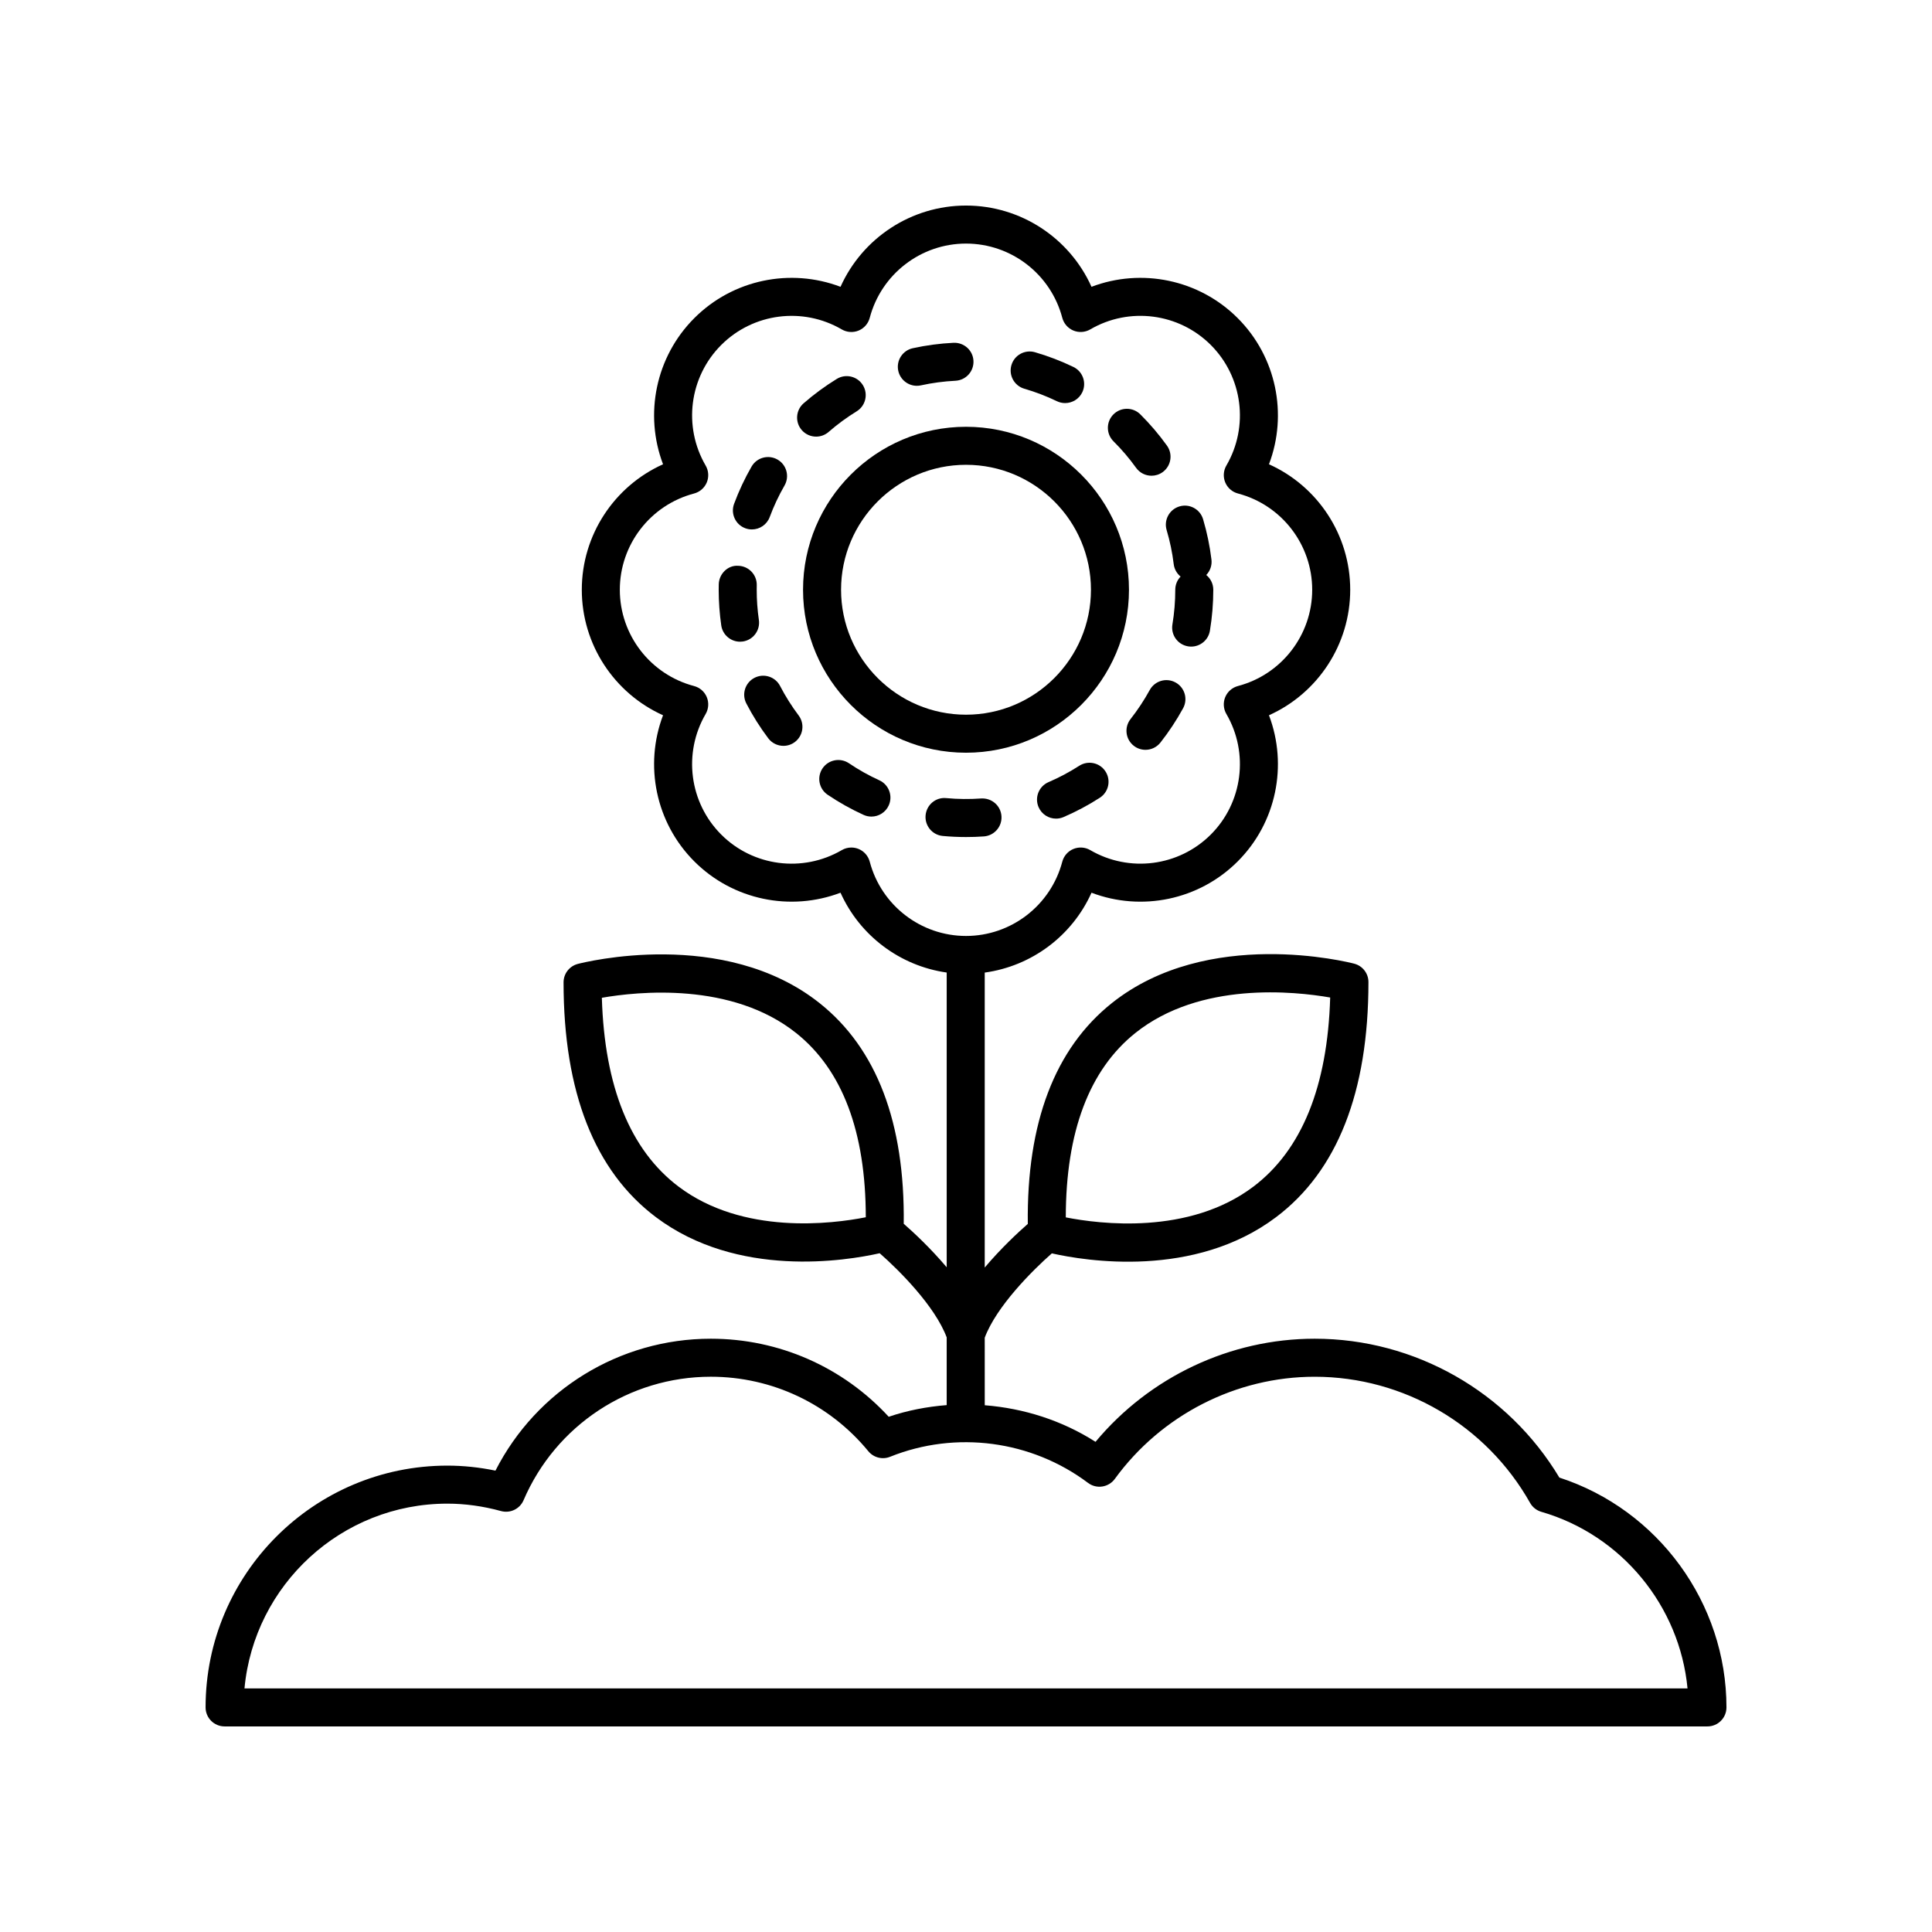 <?xml version="1.0" encoding="UTF-8"?>
<!-- The Best Svg Icon site in the world: iconSvg.co, Visit us! https://iconsvg.co -->
<svg fill="#000000" width="800px" height="800px" version="1.1" viewBox="144 144 512 512" xmlns="http://www.w3.org/2000/svg">
 <g>
  <path d="m379.52 519.46c-12.129-13.191-29.113-20.688-47.141-20.688-24.219 0-46.18 13.59-57.078 34.961-4.269-0.883-8.543-1.328-12.75-1.328-35.328 0-64.07 28.742-64.07 64.074 0 2.781 2.254 5.039 5.039 5.039h392.97c2.781 0 5.039-2.254 5.039-5.039 0-27.648-18.109-52.402-44.281-60.906-13.637-22.75-38.297-36.801-64.84-36.801-22.406 0-43.77 10.133-58.082 27.328-8.859-5.66-18.996-8.883-29.359-9.695l-0.004-17.906c3.078-8.242 12.562-17.762 17.789-22.344 8.887 2.004 37.715 6.75 59.422-9.598 16.242-12.234 24.477-33.195 24.477-62.297 0-2.293-1.547-4.297-3.766-4.875-1.574-0.41-38.773-9.812-64.215 10.43-15.121 12.035-22.613 31.719-22.293 58.535-2.508 2.188-7.059 6.406-11.414 11.559v-78.164c12.445-1.711 23.164-9.738 28.297-21.168 13.246 5.039 28.48 1.973 38.738-8.289 10.262-10.262 13.324-25.496 8.293-38.738 12.922-5.805 21.531-18.746 21.531-33.258 0-14.516-8.609-27.453-21.531-33.258 5.031-13.242 1.969-28.48-8.293-38.738-10.262-10.262-25.5-13.32-38.738-8.293-5.805-12.926-18.746-21.531-33.258-21.531-14.516 0-27.453 8.609-33.258 21.531-13.238-5.027-28.48-1.973-38.738 8.293-10.262 10.262-13.324 25.496-8.293 38.738-12.922 5.805-21.531 18.742-21.531 33.258 0 14.508 8.609 27.453 21.531 33.258-5.031 13.242-1.969 28.48 8.293 38.738 10.262 10.262 25.496 13.324 38.738 8.289 5.109 11.383 15.762 19.398 28.141 21.156v78.109c-4.344-5.141-8.883-9.344-11.387-11.527 0.32-26.773-7.164-46.43-22.262-58.449-25.402-20.215-62.551-10.824-64.121-10.414-2.215 0.582-3.766 2.582-3.766 4.875 0 29.062 8.223 49.992 24.441 62.207 21.676 16.332 50.469 11.586 59.336 9.586 5.215 4.562 14.676 14.055 17.758 22.305v17.945c-5.191 0.41-10.359 1.391-15.367 3.09zm65.387-101.73c17.164-13.695 42.137-11.027 51.605-9.379-0.699 23.59-7.539 40.438-20.355 50.121-17.102 12.922-40.781 9.906-49.711 8.145 0.016-22.684 6.219-39.117 18.461-48.887zm-121.09 40.727c-12.793-9.668-19.621-26.488-20.32-50.035 9.457-1.652 34.383-4.305 51.516 9.363 12.223 9.75 18.414 26.156 18.43 48.801-8.918 1.766-32.555 4.769-49.625-8.129zm112.3 79.48c1.332-0.199 2.535-0.926 3.324-2.016 12.328-16.949 32.129-27.07 52.961-27.07 23.594 0 45.469 12.809 57.086 33.43 0.648 1.152 1.719 2 2.988 2.367 21.32 6.172 36.664 25.004 38.734 46.793h-382.42c2.547-27.418 25.688-48.961 53.762-48.961 4.676 0 9.465 0.66 14.238 1.969 2.43 0.652 4.965-0.566 5.957-2.875 8.535-19.883 28.016-32.727 49.629-32.727 16.211 0 31.426 7.195 41.734 19.738 1.391 1.699 3.731 2.301 5.769 1.477 17.465-7.016 37.461-4.336 52.461 6.922 1.082 0.816 2.445 1.168 3.777 0.953zm-61.629-165.58c-0.402-1.52-1.488-2.766-2.941-3.371-0.621-0.254-1.273-0.383-1.93-0.383-0.879 0-1.758 0.23-2.535 0.688-10.348 6.031-23.492 4.34-31.953-4.125-8.461-8.461-10.156-21.602-4.125-31.953 0.793-1.359 0.902-3.012 0.301-4.465-0.602-1.453-1.848-2.543-3.371-2.941-11.586-3.055-19.676-13.547-19.676-25.512 0-11.969 8.09-22.457 19.676-25.512 1.52-0.402 2.766-1.488 3.371-2.941 0.602-1.453 0.492-3.106-0.301-4.465-6.031-10.352-4.336-23.492 4.125-31.953 8.461-8.461 21.598-10.164 31.953-4.125 1.359 0.789 3.008 0.902 4.465 0.301 1.453-0.602 2.543-1.852 2.941-3.371 3.059-11.59 13.547-19.68 25.516-19.68s22.457 8.09 25.512 19.676c0.402 1.52 1.488 2.766 2.941 3.371 1.453 0.602 3.109 0.488 4.465-0.301 10.355-6.039 23.492-4.336 31.953 4.125 8.461 8.461 10.156 21.602 4.125 31.953-0.793 1.359-0.902 3.012-0.301 4.465 0.602 1.453 1.852 2.543 3.371 2.941 11.586 3.055 19.676 13.543 19.676 25.512 0 11.965-8.09 22.457-19.676 25.512-1.523 0.402-2.766 1.488-3.371 2.941-0.602 1.453-0.492 3.106 0.301 4.465 6.031 10.352 4.336 23.492-4.125 31.953-8.461 8.461-21.598 10.16-31.953 4.125-1.355-0.793-3.012-0.902-4.465-0.301-1.453 0.602-2.543 1.852-2.941 3.371-3.055 11.586-13.547 19.68-25.512 19.68-11.969 0-22.457-8.094-25.516-19.68z"/>
  <path d="m443.19 300.29c0-23.812-19.375-43.188-43.188-43.188s-43.188 19.375-43.188 43.188 19.375 43.188 43.188 43.188 43.188-19.375 43.188-43.188zm-76.301 0c0-18.258 14.855-33.113 33.113-33.113s33.113 14.855 33.113 33.113c-0.004 18.258-14.855 33.113-33.113 33.113s-33.113-14.855-33.113-33.113z"/>
  <path d="m453.17 284.47c0.875 2.941 1.504 5.977 1.875 9.023 0.164 1.352 0.848 2.508 1.824 3.305-0.875 0.906-1.41 2.137-1.41 3.496 0 3.086-0.254 6.18-0.758 9.195-0.457 2.746 1.395 5.34 4.141 5.797 0.281 0.047 0.562 0.07 0.832 0.07 2.418 0 4.555-1.746 4.965-4.211 0.594-3.562 0.895-7.211 0.895-10.855 0-1.578-0.727-2.988-1.863-3.91 1.016-1.055 1.566-2.539 1.375-4.102-0.434-3.606-1.184-7.195-2.215-10.68-0.793-2.668-3.606-4.188-6.262-3.394-2.668 0.793-4.188 3.598-3.398 6.266z"/>
  <path d="m430.01 346.94c-2.59 1.664-5.324 3.125-8.141 4.332-2.555 1.102-3.738 4.062-2.641 6.617 0.82 1.91 2.68 3.055 4.633 3.055 0.664 0 1.34-0.133 1.984-0.41 3.328-1.43 6.566-3.152 9.621-5.125 2.34-1.504 3.012-4.625 1.504-6.961-1.5-2.34-4.617-3.016-6.961-1.508z"/>
  <path d="m377.02 350.78c-2.789-1.27-5.492-2.789-8.043-4.512-2.309-1.551-5.438-0.945-6.996 1.352-1.559 2.305-0.953 5.438 1.352 6.996 3.016 2.035 6.215 3.832 9.512 5.332 0.676 0.309 1.387 0.457 2.086 0.457 1.914 0 3.742-1.098 4.59-2.953 1.152-2.531 0.031-5.519-2.5-6.672z"/>
  <path d="m415.47 247.02c2.938 0.852 5.836 1.961 8.609 3.301 0.707 0.34 1.453 0.5 2.188 0.5 1.871 0 3.672-1.047 4.543-2.848 1.207-2.508 0.156-5.519-2.348-6.727-3.281-1.582-6.707-2.894-10.188-3.902-2.68-0.773-5.469 0.762-6.242 3.438-0.777 2.672 0.766 5.469 3.438 6.238z"/>
  <path d="m404.73 365.66c2.773-0.199 4.867-2.609 4.668-5.387-0.195-2.773-2.574-4.832-5.387-4.668-3.062 0.219-6.195 0.188-9.234-0.098-2.789-0.289-5.227 1.777-5.484 4.547s1.777 5.227 4.547 5.484c2.023 0.188 4.078 0.285 6.16 0.285 1.594 0.004 3.172-0.055 4.731-0.164z"/>
  <path d="m445.07 267.97c0.984 1.371 2.527 2.102 4.098 2.102 1.016 0 2.043-0.309 2.934-0.945 2.262-1.621 2.777-4.769 1.156-7.031-2.113-2.945-4.492-5.738-7.07-8.297-1.977-1.965-5.164-1.949-7.125 0.023-1.961 1.977-1.949 5.164 0.023 7.125 2.184 2.168 4.199 4.531 5.984 7.023z"/>
  <path d="m345.11 308.3c-0.383-2.641-0.574-5.332-0.574-8.004l0.012-1.207c0.062-2.781-2.141-5.086-4.922-5.148-2.734-0.203-5.09 2.137-5.148 4.922l-0.016 1.434c0 3.152 0.23 6.328 0.676 9.441 0.363 2.512 2.516 4.32 4.981 4.32 0.242 0 0.48-0.016 0.727-0.051 2.754-0.398 4.66-2.957 4.266-5.707z"/>
  <path d="m341.51 283.99c0.578 0.215 1.168 0.316 1.75 0.316 2.047 0 3.969-1.258 4.723-3.289 1.066-2.875 2.387-5.684 3.922-8.348 1.387-2.41 0.559-5.492-1.852-6.879-2.402-1.379-5.492-0.559-6.879 1.852-1.812 3.148-3.371 6.473-4.633 9.875-0.969 2.606 0.359 5.508 2.969 6.473z"/>
  <path d="m350.73 325.79c-1.273-2.469-4.316-3.434-6.789-2.156-2.469 1.277-3.438 4.32-2.156 6.789 1.664 3.211 3.617 6.316 5.805 9.223 0.988 1.316 2.5 2.012 4.031 2.012 1.055 0 2.117-0.328 3.023-1.012 2.223-1.672 2.672-4.832 0.996-7.055-1.848-2.461-3.5-5.086-4.91-7.801z"/>
  <path d="m455.53 324.86c-2.438-1.34-5.5-0.441-6.836 2-1.477 2.691-3.188 5.281-5.086 7.699-1.723 2.184-1.344 5.352 0.844 7.074 0.922 0.727 2.019 1.078 3.113 1.078 1.492 0 2.965-0.66 3.961-1.922 2.246-2.856 4.269-5.914 6.008-9.094 1.332-2.441 0.438-5.5-2.004-6.836z"/>
  <path d="m360.28 259.71c1.172 0 2.356-0.41 3.309-1.238 2.316-2.019 4.816-3.856 7.434-5.465 2.371-1.457 3.113-4.559 1.656-6.93-1.453-2.367-4.555-3.117-6.93-1.656-3.086 1.898-6.043 4.066-8.781 6.453-2.098 1.828-2.316 5.012-0.488 7.109 0.996 1.141 2.394 1.727 3.801 1.727z"/>
  <path d="m386.97 246.24c0.355 0 0.723-0.035 1.082-0.117 2.992-0.656 6.066-1.066 9.145-1.219 2.781-0.137 4.922-2.5 4.781-5.281-0.137-2.781-2.5-4.894-5.281-4.781-3.633 0.18-7.266 0.664-10.801 1.438-2.719 0.594-4.441 3.281-3.844 6 0.52 2.352 2.606 3.961 4.918 3.961z"/>
 </g>
</svg>
